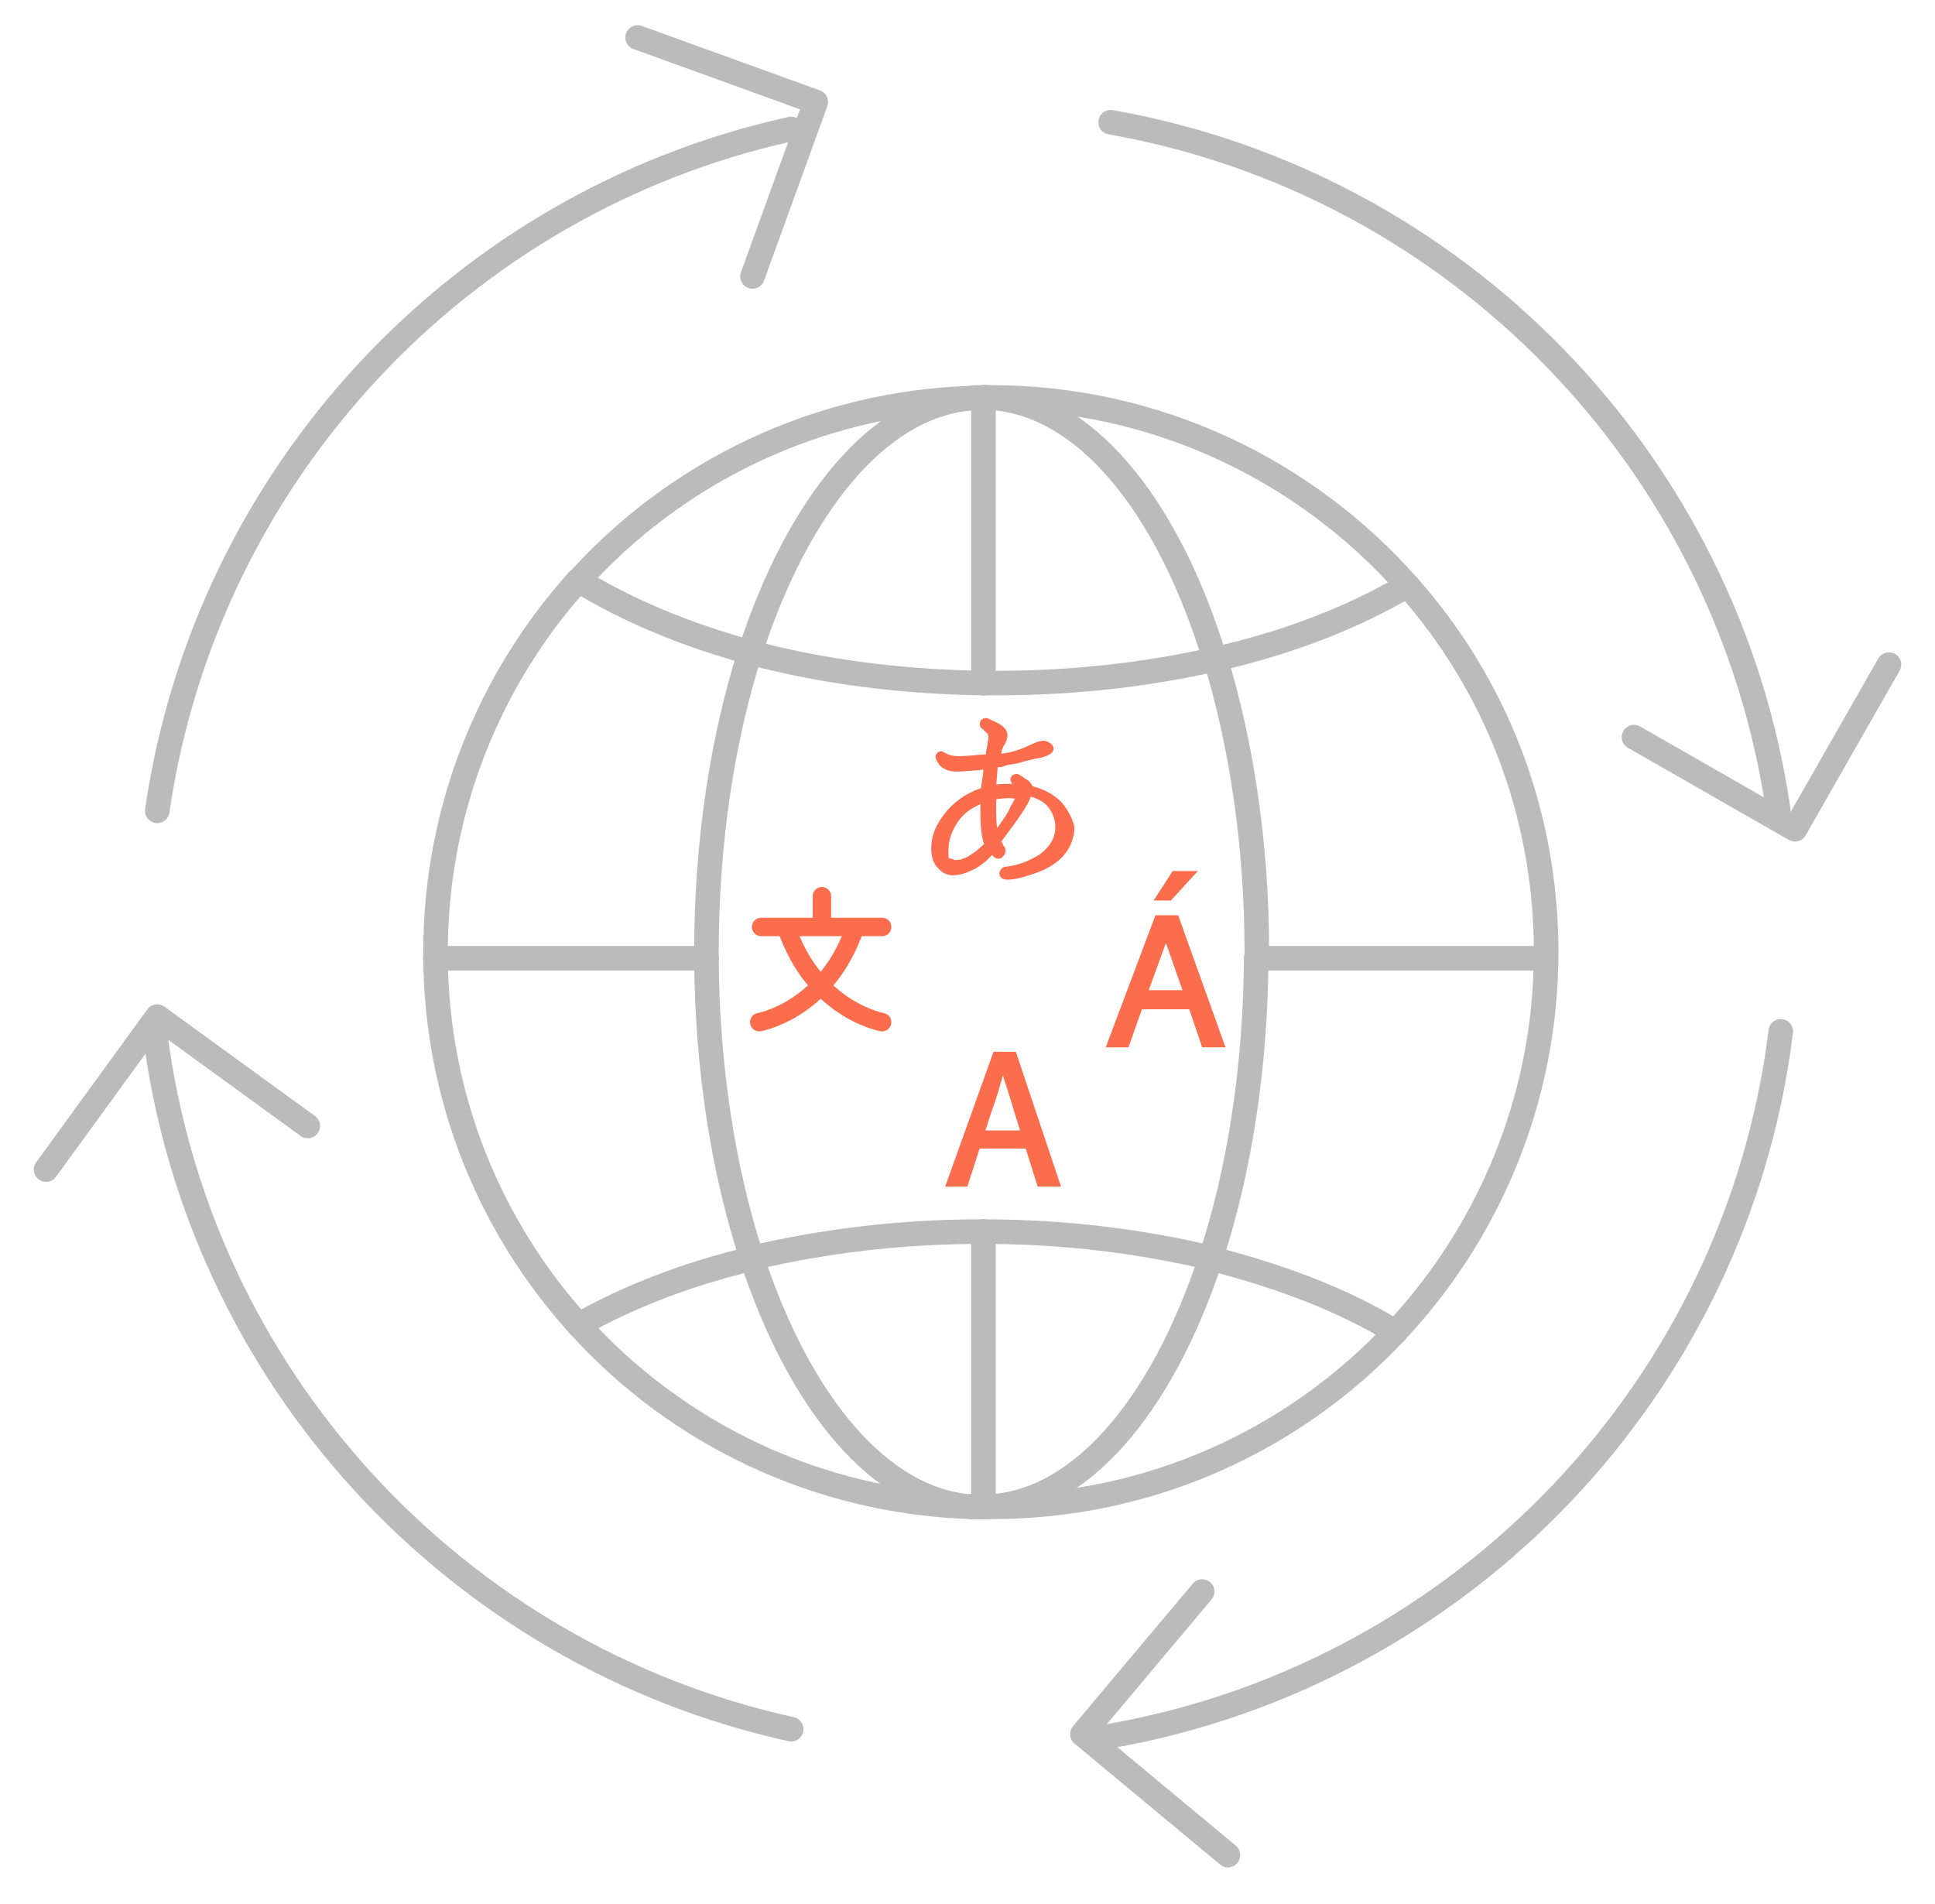 <?xml version="1.0" encoding="utf-8"?>
<!-- Generator: Adobe Illustrator 21.1.0, SVG Export Plug-In . SVG Version: 6.00 Build 0)  -->
<svg version="1.1" id="Layer_1" xmlns="http://www.w3.org/2000/svg" xmlns:xlink="http://www.w3.org/1999/xlink" x="0px" y="0px"
	 viewBox="0 0 315 310" style="enable-background:new 0 0 315 310;" xml:space="preserve">
<style type="text/css">
	.st0{fill:none;stroke:#BBBBBB;stroke-width:4;stroke-linecap:round;stroke-linejoin:round;stroke-miterlimit:10;}
	.st1{fill:none;stroke:#FB6D4C;stroke-width:3;stroke-linecap:round;stroke-linejoin:round;}
	.st2{fill:#FB6D4C;stroke:#FB6D4C;stroke-width:0.75;stroke-miterlimit:10;}
	.st3{fill:#FB6D4C;}
</style>
<g id="icon">
	<g id="XMLID_846_">
		<path id="XMLID_839_" class="st0" d="M25.6,132c8-55,49.5-99.2,103.2-111"/>
		<path id="XMLID_825_" class="st0" d="M128.8,281.5c-54.5-12-96.6-57.3-103.6-113.6"/>
		<path id="XMLID_824_" class="st0" d="M289.9,167.9C282.7,226,238,272.5,180.8,282.6"/>
		<path id="XMLID_823_" class="st0" d="M180.8,19.9c56.3,9.9,100.5,55.2,108.7,112.1"/>
		<polyline id="XMLID_822_" class="st0" points="122.5,45 132.8,16.6 103.8,6.1 		"/>
		<polyline id="XMLID_821_" class="st0" points="266,120 292.2,135 307.5,108.2 		"/>
		<polyline id="XMLID_820_" class="st0" points="195.7,259.1 176.2,282.3 199.9,302 		"/>
		<polyline id="XMLID_808_" class="st0" points="50.1,183.3 25.6,165.5 7.5,190.4 		"/>
	</g>
</g>
<g>
	<g>
		<line class="st1" x1="143.6" y1="150.9" x2="123.9" y2="150.9"/>
		<line class="st1" x1="133.8" y1="145.9" x2="133.8" y2="150.6"/>
		<path class="st1" d="M143.6,166.4c0,0-10.3-1.8-15.1-14.1c-0.1-0.2-0.2-0.5-0.3-0.7"/>
		<path class="st1" d="M123.6,166.4c0,0,10.3-1.8,15.1-14.1c0.1-0.2,0.2-0.5,0.3-0.7"/>
	</g>
</g>
<g>
	<path class="st2" d="M162,171.6h3.1l7.1,21.2h-3l-3.7-11.8c-0.7-2.5-1.5-4.7-2.2-7.1h-0.1c-0.7,2.5-1.3,4.7-2.2,7.1l-3.8,11.8h-2.8
		L162,171.6z M158.6,184.4h9.9v2.2h-9.9V184.4z"/>
</g>
<path class="st3" d="M172.8,130.6c-1.3-1.3-2.8-2.1-4.7-2.6c-0.3-0.6-0.7-1-1-1.1c-1-0.7-1.3-0.9-1.6-0.9c-0.6,0-1,0.4-1,0.9
	c0,0.3,0.1,0.4,0.3,0.7l0,0c-0.7,0-1.7,0-2.6,0.1c0-0.4,0.1-1,0.1-1.4s0.1-1,0.1-1.4c0.4,0,1-0.1,1.4-0.3l0.4-0.1
	c0.9-0.1,1.9-0.3,2.7-0.6c0.7-0.1,1.1-0.3,1.7-0.4c0.1,0,0.4-0.1,0.6-0.1c0.6-0.1,1-0.3,1.3-0.4c0.7-0.3,1-0.7,1-1.1
	c0-0.3-0.1-0.7-0.7-1c-0.4-0.3-0.7-0.3-1.1-0.3c-0.1,0-0.7,0-2.7,1c-0.9,0.4-2.3,0.9-4,1.1c0.1-0.9,0.4-1.3,0.6-1.6
	c0.3-0.6,0.4-1,0.4-1.4c0-0.3-0.1-0.7-0.4-1.1c-0.3-0.3-0.7-0.7-1.4-1c-0.9-0.4-1.3-0.7-1.7-0.7c-0.6,0-1,0.4-1,1
	c0,0.3,0.1,0.6,0.4,0.7c0.4,0.4,0.7,0.7,0.9,0.9c0.1,0.3,0.1,0.4,0.1,0.4c0,0.1,0,0.1,0,0.3v0.1c0,0.1,0,0.1-0.1,0.4
	c0,0.3-0.1,0.9-0.3,1.7v0.4c-1.7,0.1-3.1,0.3-4.3,0.3c-1.3,0-1.9-0.3-2.1-0.4c-0.3-0.1-0.6-0.4-0.9-0.4c-0.4,0-0.9,0.4-0.9,0.9
	c0,0.4,0.3,0.9,0.7,1.4c0.6,0.6,1.4,1,2.6,1c0.4,0,1.1,0,2.1-0.1l1.4-0.1c0.3,0,0.6-0.1,1-0.1c-0.1,1.1-0.3,2.1-0.4,3
	c-2.6,0.9-4.4,2.3-5.8,4c-1.6,2-2.3,3.8-2.3,5.8c0,1.3,0.3,2.4,1,3.1c0.7,0.9,1.6,1.3,2.6,1.3c0.4,0,1-0.1,1.7-0.3
	c0.4-0.1,1-0.4,1.7-0.7c0.6-0.3,1.1-0.7,1.9-1.3c0.3-0.3,0.6-0.6,1-1c0.3,0.3,0.6,0.6,1,0.6c0.3,0,0.6-0.1,0.7-0.3l0.1-0.1
	c0.1-0.1,0.4-0.4,0.4-0.9c0-0.3-0.1-0.6-0.4-0.9c0-0.1-0.1-0.3-0.3-0.6c2.7-3.6,4.3-5.8,4.8-7.3c1.4,0.4,2.4,1,3,1.9
	c0.7,1,1,2,1,3.1c0,1.7-0.9,3.1-2.4,4.3c-1.7,1.1-3.6,1.9-5.7,2.1c-0.7,0.1-1,0.7-1,1.1c0,0.1,0,1,1.3,1c1,0,2.4-0.3,4.4-1
	c2.1-0.7,3.7-1.7,4.8-3c1.1-1.3,1.7-2.8,1.7-4.6C174.7,133.6,174,132,172.8,130.6z M165.2,130c-0.1,0.4-0.6,1-1,2
	c-0.6,1.1-1.3,2-1.9,2.8c0-0.4-0.1-0.9-0.1-1.4c0-1-0.1-2.1,0-3.3C163.5,129.9,164.3,129.9,165.2,130z M154.8,139.8
	c-0.1,0-0.1,0-0.3-0.1c-0.1-0.1-0.1-0.3-0.1-0.4c0-0.1,0-0.4,0-0.9c0-1.7,0.6-3.3,1.6-4.7c0.9-1.3,2.1-2.1,3.6-2.8c0,0,0,0,0,0.1
	v1.1c0,2.1,0.1,3.8,0.6,5.3c-0.3,0.3-0.7,0.6-1,0.9c-0.4,0.4-1,0.7-1.4,1c-0.4,0.3-0.9,0.4-1.3,0.6c-0.4,0.1-0.7,0.1-0.9,0.1h-0.3
	C155.2,139.8,154.9,139.8,154.8,139.8z"/>
<g>
	<path class="st3" d="M191.9,149.3l-0.1-0.3h-3.7l-8.1,21.5h3.7l2.2-6.2h7.7l2.1,6.2h3.8L191.9,149.3z M192.5,161.2H187l2.8-7.7
		L192.5,161.2z"/>
	<polygon class="st3" points="195,141.8 190.9,141.8 187.8,146.6 190.6,146.6 	"/>
</g>
<g>
	<path class="st0" d="M158.2,245.3c-25.3-0.8-48.1-12-64-29.6"/>
	<path class="st0" d="M160.3,64.7c0.3,0,0.7,0,1,0c27,0,51.3,11.9,67.9,30.7"/>
	<path class="st0" d="M229.2,95.4c14.1,15.9,22.5,36.7,22.5,59.6c0,23.9-9.4,45.7-24.5,61.8"/>
	<path class="st0" d="M158.3,245.3c0.5,0,0.9,0,1.4,0"/>
	<path class="st0" d="M158.3,64.8c-25.4,0.8-48.3,12.1-64.2,29.8"/>
	<path class="st0" d="M227.2,216.8c-16.5,17.6-39.9,28.5-65.8,28.5c-0.3,0-0.7,0-1,0"/>
	<path class="st0" d="M227.2,216.8C227.2,216.8,227.2,216.8,227.2,216.8"/>
	<path class="st0" d="M94.1,94.5c-14.4,16-23.2,37.3-23.2,60.5c0,0.3,0,0.6,0,0.9"/>
	<path class="st0" d="M70.9,156c0.2,23,9,43.9,23.3,59.7"/>
	<path class="st0" d="M158.3,64.8c0.6,0,1.1,0,1.7,0"/>
	<path class="st0" d="M204.6,156c0-0.3,0-0.7,0-1c0-17.5-2.5-33.8-6.7-47.6"/>
	<path class="st0" d="M197.8,107.3c0,0,0-0.1,0-0.1"/>
	<path class="st0" d="M197.1,204.8c4.6-14,7.3-30.8,7.4-48.9"/>
	<path class="st0" d="M160.3,245.3c-0.1,0-0.1,0-0.2,0"/>
	<path class="st0" d="M122.1,106.2c-4.5,14.1-7.1,30.9-7.1,48.9c0,0.3,0,0.6,0,0.9"/>
	<path class="st0" d="M115,156c0.1,18,2.8,34.8,7.4,48.8"/>
	<path class="st0" d="M122.4,204.9c0,0,0-0.1,0-0.1"/>
	<path class="st0" d="M158.2,64.8c0.5-0.1,1-0.1,1.5-0.1c0.1,0,0.2,0,0.3,0"/>
	<path class="st0" d="M158.2,245.2c0.5,0.1,1,0.1,1.5,0.1"/>
	<path class="st0" d="M159.7,245.3c0.1,0,0.2,0,0.3,0"/>
	<path class="st0" d="M160.1,64.7c0.1,0,0.1,0,0.2,0"/>
	<path class="st0" d="M122.1,106.2c7.8-24.1,21.1-40.4,36.3-41.4"/>
	<path class="st0" d="M122.4,204.8c7.8,23.7,20.9,39.5,35.9,40.5"/>
	<path class="st0" d="M197.1,204.8c-7.9,24.1-21.4,40.2-36.8,40.5"/>
	<path class="st0" d="M160.3,64.7c15.9,0.3,29.8,17.3,37.5,42.7"/>
	<path class="st0" d="M122.1,106.2c-10.6-2.9-20.1-6.9-27.9-11.7"/>
	<path class="st0" d="M160.1,111.2c0.7,0,1.5,0,2.2,0c12.6,0,24.6-1.4,35.6-3.9"/>
	<path class="st0" d="M160.1,111.2c-13.6-0.2-26.5-1.9-38-5"/>
	<path class="st0" d="M229.1,95.3c-8.6,5.1-19.2,9.3-31.2,12"/>
	<path class="st0" d="M197.8,107.3C197.8,107.3,197.8,107.3,197.8,107.3"/>
	<path class="st0" d="M197.2,204.9c11.4,2.9,21.6,6.8,29.9,11.9"/>
	<path class="st0" d="M227.2,216.8C227.2,216.8,227.2,216.8,227.2,216.8"/>
	<path class="st0" d="M160.1,200.5c13.3,0,25.7,1.6,37.1,4.3"/>
	<path class="st0" d="M122.4,204.9c-10.6,2.5-20.3,6.3-28.2,10.8"/>
	<path class="st0" d="M122.3,204.8C122.3,204.8,122.3,204.8,122.3,204.8"/>
	<path class="st0" d="M122.4,204.8c11.4-2.7,24-4.3,37.3-4.3c0.1,0,0.2,0,0.3,0"/>
	<line class="st0" x1="160.1" y1="200.5" x2="160.1" y2="245.3"/>
	<line class="st0" x1="160.1" y1="111.2" x2="160.1" y2="64.8"/>
	<line class="st0" x1="160.1" y1="64.8" x2="160.1" y2="64.7"/>
	<line class="st0" x1="115" y1="156" x2="70.9" y2="156"/>
	<line class="st0" x1="70.9" y1="156" x2="70.9" y2="156"/>
	<line class="st0" x1="251.6" y1="156" x2="204.6" y2="156"/>
	<path class="st0" d="M115,156"/>
</g>
</svg>
